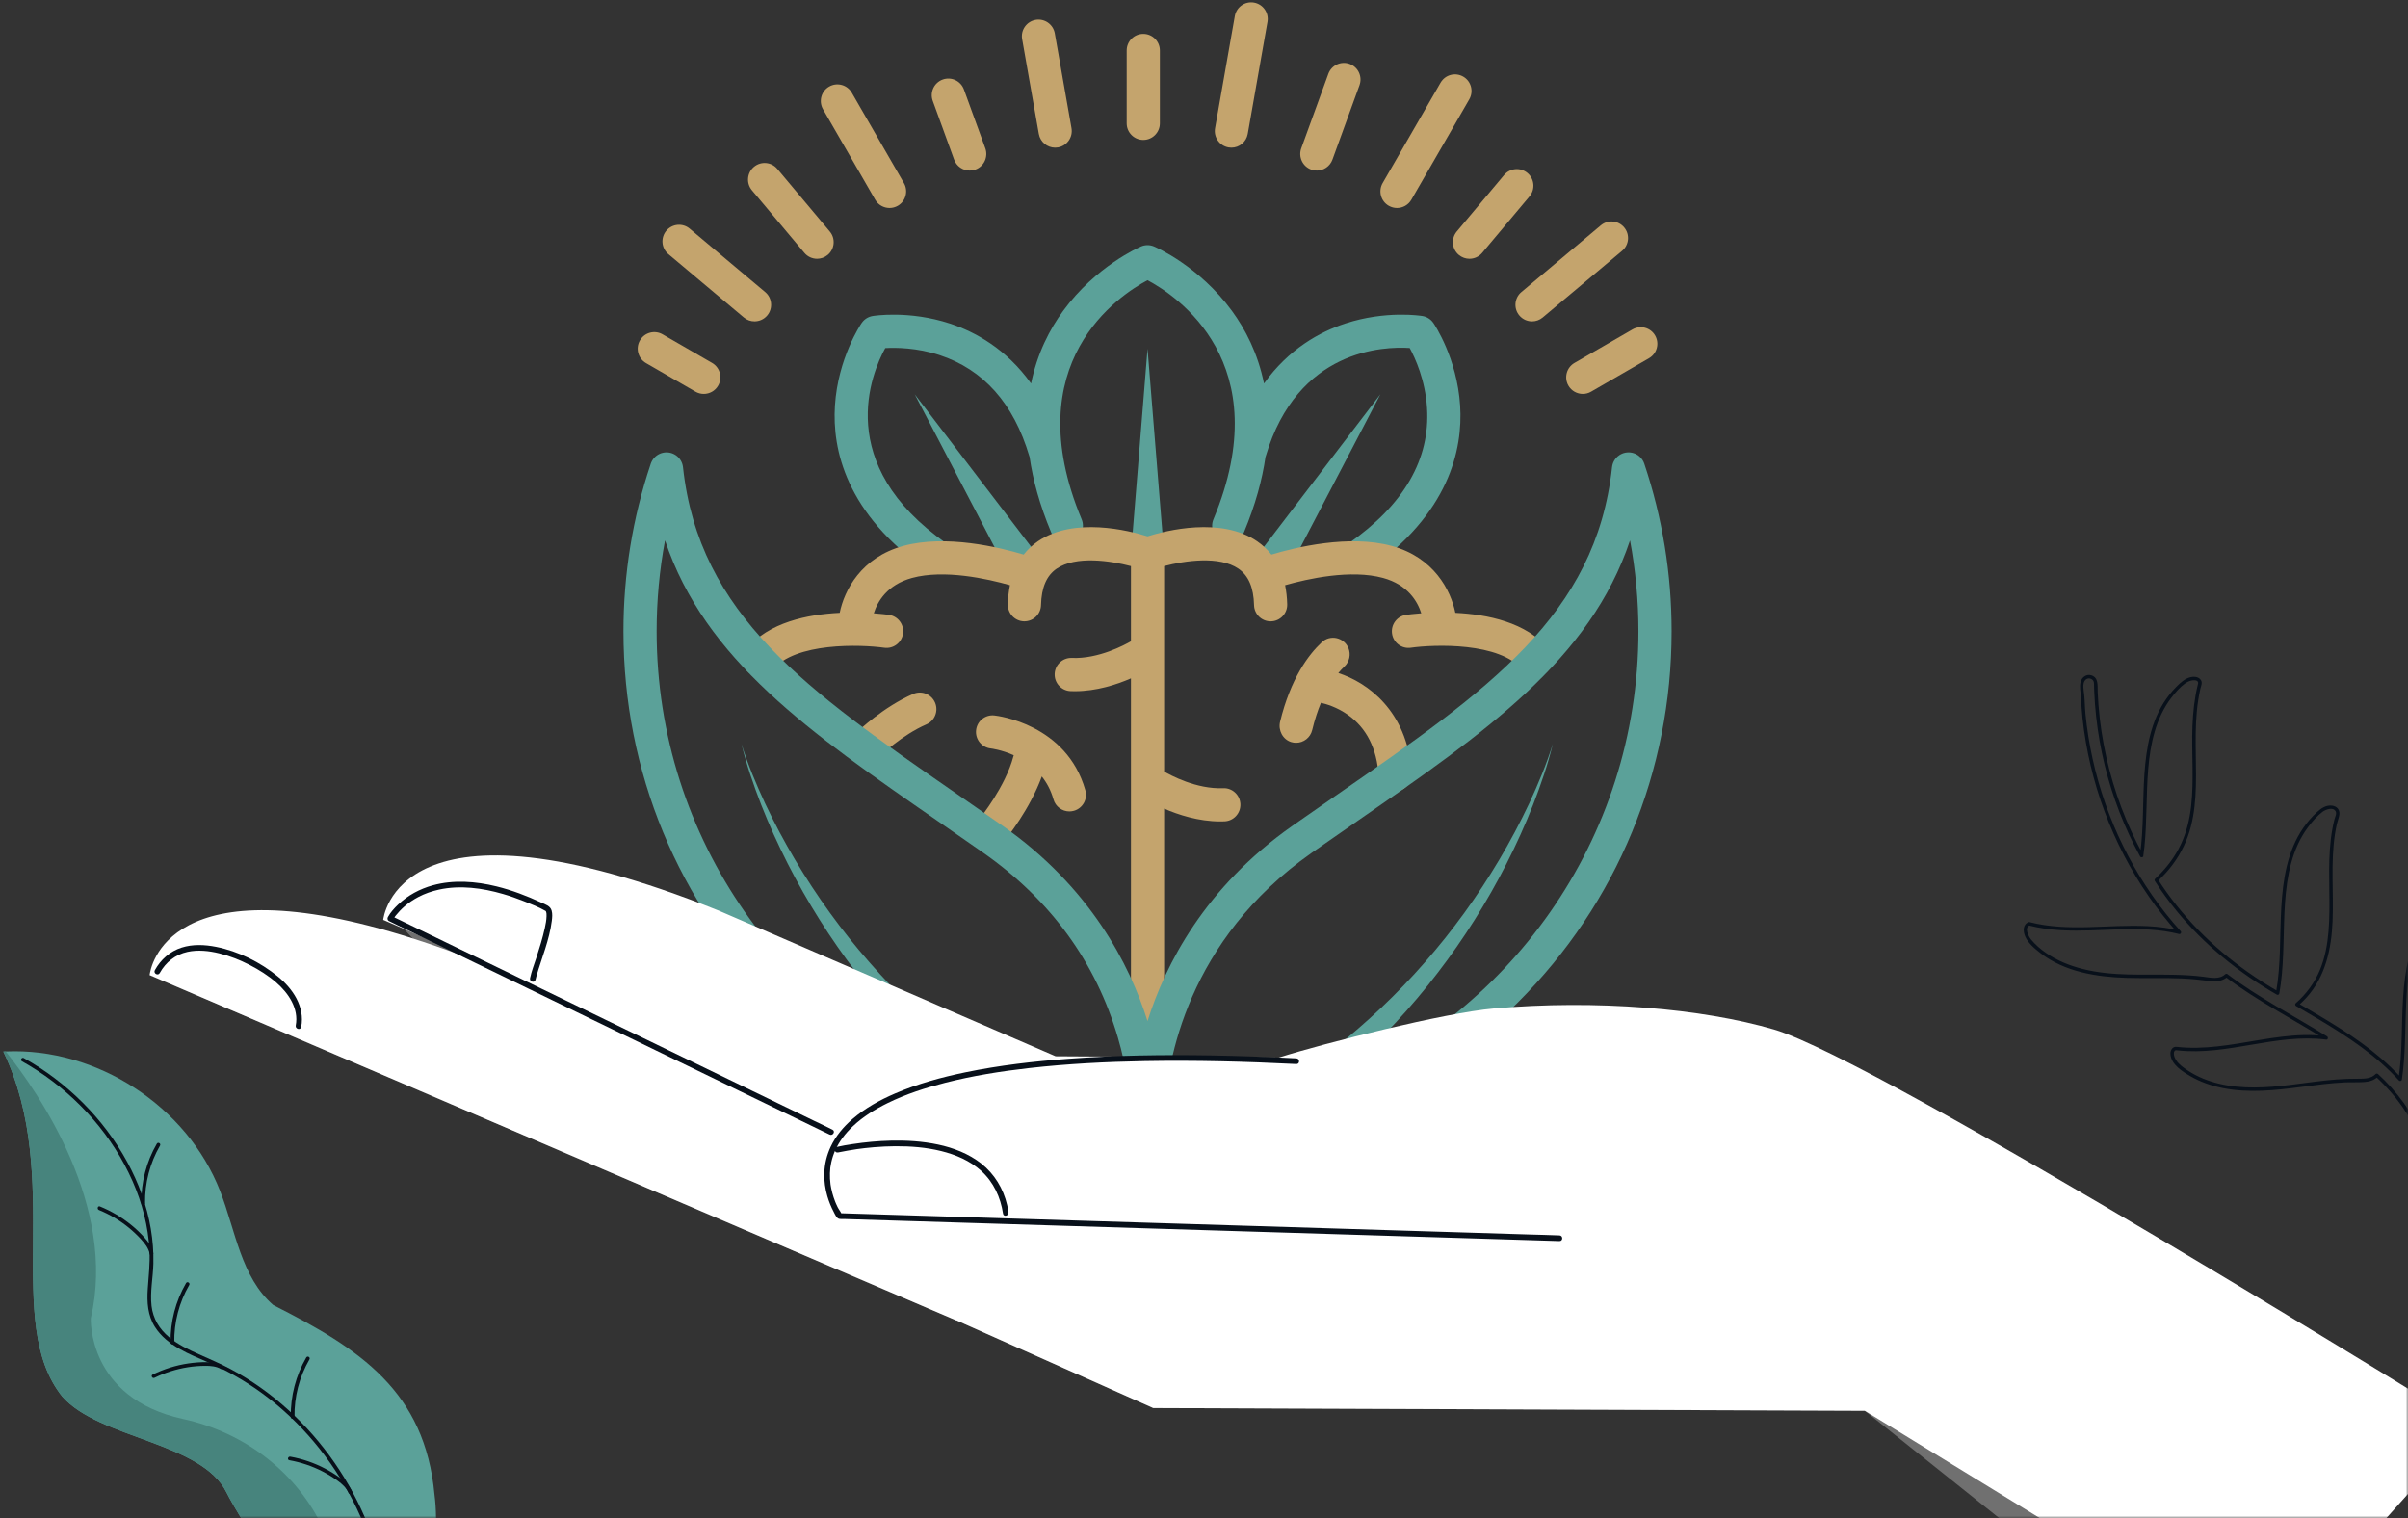 <svg width="533" height="336" viewBox="0 0 533 336" fill="none" xmlns="http://www.w3.org/2000/svg">
<rect x="0" y="0" width="533" height="336" fill="#333333" stroke="none"/>
<mask id="mask0_6_79" style="mask-type:luminance" maskUnits="userSpaceOnUse" x="439" y="143" width="94" height="116">
<path d="M439.797 143.492H533V258.531H439.797V143.492Z" fill="white"/>
</mask>
<g mask="url(#mask0_6_79)">
<path d="M449.246 204.109C457.812 206.317 466.703 204.558 475.407 205.002C477.799 205.123 480.184 205.42 482.509 206.006C482.386 206.218 482.263 206.43 482.14 206.641C477.421 201.413 473.388 195.578 470.139 189.327C466.874 183.047 464.389 176.356 462.757 169.467C461.948 166.055 461.35 162.593 460.965 159.106C460.788 157.514 460.703 155.927 460.617 154.332C460.556 153.217 460.25 152.053 460.531 150.946C460.792 149.914 461.805 149.145 462.883 149.468C464.568 149.972 464.254 151.804 464.314 153.189C464.483 157.063 464.926 160.924 465.641 164.736C467.068 172.355 469.558 179.776 473.05 186.696C473.475 187.537 473.915 188.37 474.367 189.196C474.136 189.226 473.905 189.257 473.674 189.287C474.525 183.316 474.238 177.251 474.663 171.247C475.072 165.467 476.114 159.475 479.526 154.646C480.386 153.427 481.374 152.3 482.476 151.295C483.404 150.447 484.6 149.67 485.922 149.823C486.411 149.88 486.874 150.096 487.153 150.516C487.565 151.133 487.173 151.864 487.026 152.525C486.662 154.169 486.414 155.835 486.256 157.511C485.664 163.767 486.345 170.05 485.943 176.312C485.752 179.281 485.294 182.253 484.293 185.063C483.235 188.037 481.593 190.752 479.493 193.104C478.88 193.791 478.231 194.442 477.556 195.068C477.576 194.915 477.596 194.762 477.615 194.608C482.799 202.686 489.665 209.596 497.487 215.126C499.701 216.691 501.991 218.146 504.34 219.499C504.154 219.574 503.968 219.65 503.782 219.726C504.907 213.483 504.588 207.086 504.959 200.779C505.317 194.705 506.273 188.37 509.817 183.26C510.699 181.987 511.718 180.811 512.857 179.761C513.784 178.906 514.854 178.17 516.181 178.323C517.23 178.444 517.956 179.23 517.809 180.31C517.712 181.012 517.411 181.707 517.253 182.404C517.082 183.162 516.941 183.927 516.824 184.695C515.86 191.057 516.569 197.52 516.304 203.92C516.049 210.051 514.732 216.191 510.488 220.852C509.921 221.475 509.314 222.059 508.679 222.613C508.654 222.414 508.628 222.215 508.603 222.016C514.963 225.735 521.413 229.422 527.024 234.244C528.616 235.613 530.127 237.072 531.536 238.629C531.325 238.685 531.113 238.741 530.902 238.797C531.807 232.829 531.524 226.755 531.921 220.747C532.304 214.961 533.282 208.953 536.616 204.068C537.454 202.84 538.421 201.7 539.502 200.679C540.453 199.781 541.567 198.935 542.945 198.952C543.446 198.958 543.958 199.111 544.302 199.491C544.816 200.058 544.551 200.609 544.393 201.274C544.012 202.882 543.752 204.515 543.583 206.158C542.936 212.461 543.604 218.796 543.237 225.109C543.063 228.105 542.64 231.113 541.672 233.963C540.673 236.902 539.104 239.602 537.039 241.919C536.447 242.584 535.818 243.212 535.162 243.813C535.182 243.66 535.201 243.506 535.221 243.353C538.675 247.942 540.715 253.457 541.183 259.178C541.499 263.038 541.252 267.348 539.597 270.915C539.227 271.715 538.649 272.83 537.718 273.08C536.805 273.325 536.246 272.445 535.977 271.711C535.868 271.414 535.787 271.106 535.725 270.796C535.597 270.148 536.132 269.423 536.353 268.819C536.875 267.4 537.241 265.919 537.432 264.418C537.812 261.426 537.52 258.381 536.744 255.475C534.971 248.833 530.858 242.881 525.828 238.277C526.007 238.277 526.186 238.277 526.364 238.277C525.543 239.126 524.451 239.426 523.302 239.507C521.868 239.609 520.419 239.519 518.981 239.586C515.737 239.738 512.516 240.181 509.298 240.599C503.561 241.346 497.742 241.983 492.011 240.839C489.501 240.338 487.038 239.497 484.822 238.201C483.072 237.178 480.632 235.665 480.424 233.419C480.387 233.024 480.448 232.61 480.664 232.27C480.975 231.781 481.347 231.66 481.892 231.722C483.365 231.89 484.849 231.945 486.331 231.916C489.304 231.86 492.259 231.475 495.192 231.013C501.689 229.99 508.296 228.497 514.9 229.351C514.836 229.586 514.772 229.823 514.708 230.059C507.338 225.463 499.556 221.502 492.611 216.249C492.764 216.229 492.917 216.209 493.071 216.189C491.931 217.253 490.426 217.297 488.955 217.124C487.005 216.894 485.069 216.667 483.104 216.582C478.958 216.403 474.806 216.575 470.658 216.446C464.061 216.241 457.036 215.134 451.671 210.985C450.394 209.996 448.915 208.786 448.265 207.264C447.78 206.13 447.708 204.632 449.045 204.108C449.5 203.93 449.697 204.664 449.247 204.841C448.017 205.323 449.003 207.266 449.542 207.929C450.476 209.08 451.655 210.083 452.868 210.927C455.279 212.605 458.032 213.717 460.866 214.447C467.597 216.18 474.589 215.606 481.464 215.768C483.573 215.818 485.681 215.937 487.774 216.208C489.344 216.411 491.249 216.852 492.534 215.652C492.646 215.548 492.859 215.49 492.994 215.592C499.94 220.846 507.721 224.806 515.091 229.402C515.381 229.583 515.297 230.162 514.9 230.11C503.834 228.681 493.07 233.721 481.997 232.493C481.7 232.46 481.507 232.385 481.319 232.653C481.19 232.837 481.163 233.068 481.173 233.286C481.197 233.802 481.44 234.309 481.721 234.733C482.347 235.68 483.404 236.388 484.336 237.004C486.395 238.366 488.71 239.282 491.102 239.862C496.312 241.124 501.697 240.773 506.967 240.135C510.347 239.725 513.716 239.209 517.112 238.944C518.765 238.815 520.417 238.769 522.075 238.775C523.405 238.779 524.841 238.761 525.829 237.74C525.976 237.587 526.216 237.603 526.365 237.74C534.53 245.212 541.048 257.255 537.274 268.486C537.06 269.122 536.787 269.729 536.544 270.353C536.455 270.583 536.447 270.567 536.514 270.849C536.551 271.003 536.592 271.156 536.64 271.306C536.755 271.666 536.947 272.097 537.205 272.291C537.366 272.412 537.521 272.386 537.747 272.237C538.081 272.016 538.346 271.625 538.555 271.272C539.306 270.012 539.707 268.538 540.002 267.113C540.422 265.079 540.569 262.991 540.517 260.917C540.361 254.722 538.293 248.688 534.565 243.736C534.469 243.608 534.511 243.38 534.625 243.276C536.958 241.136 538.878 238.61 540.177 235.713C541.364 233.063 541.995 230.189 542.299 227.311C542.93 221.352 542.333 215.347 542.594 209.374C542.66 207.851 542.781 206.331 542.981 204.819C543.08 204.07 543.197 203.323 543.339 202.581C543.406 202.225 543.48 201.869 543.558 201.515C543.641 201.146 543.807 200.739 543.836 200.363C543.891 199.662 542.911 199.665 542.426 199.764C541.781 199.896 541.185 200.203 540.686 200.628C539.573 201.575 538.564 202.672 537.697 203.848C534.299 208.46 533.182 214.215 532.746 219.814C532.301 225.532 532.53 231.29 531.896 236.994C531.822 237.664 531.733 238.332 531.633 238.998C531.59 239.28 531.176 239.362 530.998 239.165C526.043 233.69 519.856 229.581 513.562 225.813C511.789 224.752 510.002 223.714 508.219 222.671C508.019 222.555 507.955 222.237 508.142 222.075C510.488 220.029 512.352 217.514 513.535 214.627C514.638 211.936 515.166 209.046 515.407 206.158C515.913 200.093 515.281 193.999 515.715 187.931C515.821 186.448 515.991 184.968 516.256 183.505C516.389 182.77 516.548 182.039 516.736 181.315C516.876 180.774 517.277 180.101 516.965 179.55C516.411 178.573 514.752 179.195 514.098 179.683C512.882 180.592 511.809 181.833 510.903 183.043C507.305 187.851 506.198 193.9 505.783 199.762C505.358 205.784 505.63 211.857 504.836 217.851C504.744 218.546 504.638 219.238 504.514 219.927C504.469 220.174 504.153 220.267 503.956 220.154C495.578 215.33 487.942 209.141 481.8 201.648C480.059 199.525 478.442 197.302 476.959 194.991C476.872 194.854 476.9 194.641 477.019 194.531C479.394 192.326 481.393 189.759 482.765 186.811C483.983 184.19 484.664 181.343 484.992 178.479C485.666 172.593 485.062 166.652 485.287 160.747C485.404 157.669 485.734 154.588 486.464 151.592C486.552 151.229 486.665 150.95 486.295 150.718C486.052 150.565 485.739 150.551 485.461 150.572C484.833 150.618 484.196 150.891 483.687 151.255C482.525 152.086 481.505 153.279 480.639 154.405C477.144 158.952 475.958 164.717 475.493 170.316C475.018 176.028 475.246 181.78 474.653 187.483C474.583 188.153 474.5 188.821 474.405 189.487C474.358 189.819 473.857 189.844 473.712 189.578C470.218 183.196 467.566 176.36 465.845 169.289C464.99 165.773 464.366 162.202 463.97 158.604C463.768 156.768 463.628 154.925 463.55 153.079C463.532 152.645 463.517 152.21 463.505 151.775C463.494 151.329 463.55 150.874 463.215 150.527C462.741 150.036 461.963 150.038 461.525 150.573C460.868 151.376 461.233 152.828 461.327 153.76C461.466 155.137 461.467 156.528 461.599 157.91C461.926 161.3 462.462 164.669 463.197 167.994C464.668 174.649 466.93 181.129 469.936 187.244C472.924 193.325 476.64 199.054 481.026 204.22C481.566 204.856 482.117 205.483 482.677 206.103C482.928 206.382 482.685 206.833 482.308 206.738C473.791 204.587 464.921 206.392 456.271 205.905C453.835 205.767 451.409 205.449 449.044 204.84C448.572 204.72 448.772 203.987 449.246 204.109Z" fill="#08101A"/>
</g>
<mask id="mask1_6_79" style="mask-type:luminance" maskUnits="userSpaceOnUse" x="-16" y="216" width="119" height="120">
<path d="M-15.738 216.163H103V336H-15.738V216.163Z" fill="white"/>
</mask>
<g mask="url(#mask1_6_79)">
<path d="M13.797 309.143C22.068 318.518 44.65 319.152 50.156 330.379C52.773 335.714 68.652 361.171 78.515 365.652C79.177 365.99 79.816 366.259 80.438 366.458C94.14 370.892 97.756 342.733 96.177 330.876C94.069 307.926 79.616 298.537 60.488 288.867C53.371 282.728 52.13 272.396 48.724 263.634C41.412 244.84 21.389 231.837 1.28 232.738C1.098 232.742 0.918 232.753 0.739 232.763C14.225 260.878 0.478 292.602 13.797 309.143Z" fill="#5BA199"/>
<path d="M5.274 234.202C14.796 239.529 22.916 247.561 28.145 257.164C30.659 261.782 32.508 266.792 33.382 271.986C33.809 274.528 34.012 277.108 33.95 279.686C33.875 282.805 33.188 285.937 33.545 289.058C33.867 291.865 35.291 294.207 37.443 295.99C39.4 297.613 41.739 298.732 44.044 299.766C46.425 300.834 48.823 301.846 51.126 303.082C53.423 304.314 55.64 305.694 57.764 307.205C66.228 313.231 73.207 321.282 78.129 330.429C83.077 339.625 85.969 349.965 86.164 360.427C86.188 361.702 86.169 362.978 86.114 364.253C86.091 364.778 85.272 364.781 85.295 364.253C85.75 353.807 83.459 343.341 78.977 333.914C74.505 324.508 67.899 316.116 59.71 309.677C55.587 306.436 51.062 303.746 46.267 301.634C41.954 299.734 36.944 297.875 34.296 293.704C32.7 291.188 32.504 288.22 32.706 285.32C32.905 282.444 33.239 279.622 33.089 276.734C32.816 271.462 31.465 266.265 29.34 261.443C24.946 251.472 17.383 242.919 8.289 236.981C7.17 236.251 6.026 235.562 4.861 234.909C4.4 234.652 4.813 233.944 5.274 234.202Z" fill="#08101A"/>
<path d="M13.797 309.143C22.068 318.518 44.65 319.152 50.156 330.379C52.773 335.715 68.652 361.171 78.514 365.653C79.177 365.99 79.816 366.259 80.438 366.458C77.975 354.71 74.896 345.632 71.667 338.622C65.834 325.942 54.163 317.061 40.535 314.095C19.241 309.452 20.102 291.785 20.102 291.785C25.856 267.054 8.754 242.14 1.279 232.738C1.098 232.742 0.918 232.752 0.739 232.763C14.225 260.878 0.478 292.602 13.797 309.143Z" fill="#47847D"/>
<path d="M35.42 253.574C33.179 257.443 32.032 261.864 32.107 266.335C32.116 266.863 31.297 266.863 31.288 266.335C31.211 261.725 32.402 257.149 34.713 253.16C34.977 252.704 35.685 253.116 35.42 253.574Z" fill="#08101A"/>
<path d="M33.145 277.571C32.892 276.292 32.093 275.269 31.233 274.328C30.375 273.392 29.449 272.518 28.465 271.716C26.488 270.104 24.259 268.79 21.898 267.828C21.416 267.632 21.627 266.838 22.116 267.038C24.618 268.057 26.948 269.428 29.044 271.137C30.094 271.992 31.079 272.927 31.982 273.937C32.867 274.926 33.673 276.025 33.935 277.353C34.036 277.868 33.247 278.089 33.145 277.571Z" fill="#08101A"/>
<path d="M48.947 303.047C47.879 302.414 46.644 302.319 45.429 302.324C44.13 302.329 42.829 302.433 41.546 302.639C38.999 303.046 36.522 303.831 34.204 304.963C33.732 305.194 33.317 304.487 33.791 304.255C36.282 303.038 38.943 302.195 41.689 301.793C43.036 301.596 44.402 301.487 45.765 301.506C47.014 301.523 48.269 301.693 49.36 302.34C49.813 302.608 49.402 303.317 48.947 303.047Z" fill="#08101A"/>
<path d="M41.889 284.424C39.648 288.292 38.502 292.714 38.576 297.185C38.585 297.713 37.766 297.713 37.757 297.185C37.68 292.574 38.872 287.998 41.182 284.01C41.446 283.554 42.155 283.966 41.889 284.424Z" fill="#08101A"/>
<path d="M68.5 300.888C66.259 304.756 65.112 309.178 65.187 313.649C65.196 314.177 64.377 314.177 64.368 313.649C64.291 309.038 65.482 304.463 67.793 300.474C68.057 300.018 68.765 300.43 68.5 300.888Z" fill="#08101A"/>
<path d="M77.15 330.45C76.663 329.305 75.74 328.482 74.753 327.764C73.696 326.996 72.579 326.31 71.419 325.709C69.1 324.509 66.607 323.678 64.039 323.214C63.521 323.121 63.741 322.331 64.257 322.424C66.951 322.91 69.563 323.806 71.987 325.082C73.186 325.712 74.343 326.433 75.426 327.248C76.424 327.999 77.359 328.865 77.858 330.036C78.061 330.516 77.356 330.934 77.15 330.45Z" fill="#08101A"/>
</g>
<path d="M254.003 77.186L250.332 122.588C250.318 122.776 250.317 122.989 250.332 123.182C250.496 125.212 252.273 126.724 254.3 126.56C256.327 126.395 257.838 124.617 257.674 122.588L254.003 77.186Z" fill="#5BA199"/>
<path d="M202.467 87.272L222.404 125.451C222.498 125.628 222.616 125.817 222.741 125.982C223.977 127.6 226.289 127.91 227.906 126.673C229.523 125.437 229.832 123.122 228.597 121.504L202.467 87.272Z" fill="#5BA199"/>
<path d="M323.193 89.761C322.515 79.258 317.493 71.811 317.28 71.499C316.715 70.673 315.838 70.113 314.85 69.95C314.524 69.896 306.762 68.662 297.763 71.612C292.121 73.462 285.253 77.235 279.782 84.884C278.416 78.168 275.631 72.846 272.691 68.825C265.44 58.903 255.847 54.729 255.443 54.557C254.523 54.164 253.482 54.164 252.562 54.557C252.158 54.729 242.565 58.903 235.313 68.825C232.374 72.847 229.588 78.169 228.223 84.884C222.752 77.235 215.884 73.461 210.242 71.612C201.243 68.662 193.481 69.896 193.155 69.95C192.168 70.113 191.291 70.673 190.725 71.499C190.512 71.811 185.49 79.258 184.811 89.761C184.183 99.48 187.231 113.71 205.314 126.311C205.953 126.756 206.684 126.97 207.408 126.97C208.568 126.97 209.711 126.421 210.424 125.395C211.582 123.729 211.172 121.439 209.508 120.28C184.346 102.746 192.932 82.534 195.944 77.053C198.28 76.919 202.911 76.943 207.957 78.597C217.689 81.788 224.375 89.309 227.828 100.952C227.846 101.012 227.87 101.07 227.89 101.128C228.617 106.182 230.116 111.723 232.642 117.777C233.423 119.65 235.573 120.533 237.444 119.752C239.315 118.97 240.198 116.817 239.417 114.945C224.931 80.227 247.799 65.318 254.001 62.024C260.218 65.325 283.069 80.236 268.587 114.945C267.806 116.817 268.689 118.97 270.56 119.752C271.023 119.945 271.502 120.036 271.973 120.036C273.409 120.036 274.773 119.186 275.362 117.777C277.887 111.724 279.386 106.182 280.114 101.129C280.134 101.07 280.157 101.012 280.176 100.952C287.205 77.252 306.313 76.654 312.039 77.035C313.263 79.287 315.47 84.115 315.866 90.236C316.602 101.626 310.758 111.735 298.496 120.28C296.832 121.439 296.422 123.729 297.58 125.395C298.294 126.421 299.435 126.97 300.597 126.97C301.321 126.97 302.052 126.756 302.691 126.311C320.774 113.71 323.821 99.48 323.193 89.761Z" fill="#5BA199"/>
<path d="M279.407 121.503C279.286 121.663 279.165 121.851 279.069 122.034C278.127 123.839 278.824 126.067 280.628 127.011C282.431 127.955 284.657 127.256 285.6 125.451L305.537 87.272L279.407 121.503Z" fill="#5BA199"/>
<path d="M202.137 153.594C195.566 156.437 189.963 161.793 189.728 162.019C188.266 163.426 188.221 165.752 189.627 167.214C190.348 167.965 191.309 168.341 192.273 168.341C193.188 168.341 194.105 168.001 194.818 167.315C194.866 167.269 199.686 162.661 205.051 160.339C206.912 159.533 207.769 157.37 206.964 155.507C206.159 153.646 204 152.788 202.137 153.594Z" fill="#C4A46D"/>
<path d="M220.091 158.36C218.071 158.143 216.265 159.606 216.05 161.623C215.835 163.642 217.295 165.452 219.31 165.668C219.36 165.673 221.647 165.944 224.39 167.17C224.362 167.252 224.333 167.334 224.311 167.419C222.548 174.121 216.998 181.007 216.861 181.175C215.576 182.744 215.805 185.06 217.372 186.347C218.056 186.907 218.879 187.179 219.698 187.179C220.76 187.179 221.813 186.721 222.539 185.835C222.783 185.538 227.952 179.171 230.6 171.864C231.688 173.237 232.602 174.901 233.176 176.931C233.634 178.549 235.106 179.605 236.706 179.605C237.038 179.605 237.374 179.56 237.709 179.465C239.66 178.912 240.793 176.88 240.24 174.928C236.08 160.234 220.741 158.43 220.091 158.36Z" fill="#C4A46D"/>
<path d="M342.75 143.718C337.937 137.745 329.216 135.989 322.134 135.648C321.114 130.64 317.391 123.389 308.074 120.84C298.644 118.257 286.789 121.14 281.419 122.755C280.533 121.633 279.487 120.647 278.269 119.811C270.279 114.328 258.089 117.435 254 118.715C249.912 117.435 237.721 114.328 229.731 119.811C228.513 120.647 227.467 121.633 226.581 122.755C221.211 121.141 209.356 118.258 199.926 120.84C190.609 123.389 186.887 130.641 185.866 135.648C178.784 135.989 170.063 137.745 165.251 143.718C163.978 145.298 164.226 147.612 165.804 148.885C166.483 149.433 167.297 149.699 168.106 149.699C169.178 149.699 170.241 149.232 170.966 148.331C175.969 142.121 190.54 142.647 195.732 143.373C197.733 143.654 199.594 142.259 199.878 140.25C200.162 138.241 198.765 136.382 196.758 136.097C196.294 136.031 195.091 135.875 193.41 135.752C194.23 133.157 196.356 129.434 201.862 127.928C209.002 125.976 218.553 128.109 223.548 129.53C223.277 130.85 223.12 132.262 223.084 133.769C223.037 135.798 224.642 137.482 226.669 137.529C228.697 137.558 230.377 135.97 230.425 133.942C230.516 130.051 231.644 127.413 233.876 125.878C238.121 122.957 245.795 124.11 250.33 125.306V141.947C249.005 142.716 243.165 145.886 237.264 145.633C237.213 145.631 237.162 145.63 237.112 145.63C235.153 145.63 233.527 147.178 233.446 149.155C233.364 151.182 234.939 152.893 236.965 152.976C237.279 152.989 237.59 152.995 237.902 152.995C242.722 152.995 247.223 151.511 250.33 150.156V228.413C250.33 230.443 251.973 232.088 254.001 232.088C256.029 232.088 257.672 230.443 257.672 228.413V178.985C260.779 180.34 265.28 181.824 270.101 181.824C270.411 181.824 270.723 181.818 271.036 181.805C273.062 181.723 274.637 180.012 274.555 177.985C274.472 175.957 272.764 174.376 270.738 174.462C264.811 174.719 259.008 171.557 257.672 170.776V125.306C262.21 124.108 269.881 122.956 274.126 125.877C276.357 127.413 277.486 130.05 277.577 133.941C277.624 135.941 279.257 137.53 281.245 137.53C281.274 137.53 281.303 137.529 281.332 137.529C283.359 137.481 284.964 135.798 284.917 133.769C284.881 132.262 284.724 130.85 284.453 129.53C289.448 128.108 299 125.974 306.139 127.927C311.651 129.435 313.775 133.164 314.593 135.751C312.911 135.874 311.707 136.03 311.242 136.096C309.235 136.38 307.838 138.24 308.123 140.249C308.407 142.259 310.269 143.657 312.272 143.372C317.457 142.638 332.012 142.095 337.035 148.331C337.76 149.231 338.822 149.699 339.895 149.699C340.703 149.699 341.518 149.432 342.197 148.885C343.775 147.612 344.022 145.299 342.75 143.718Z" fill="#C4A46D"/>
<path d="M296.23 148.97C296.7 148.407 297.151 147.94 297.56 147.556C298.688 146.497 299.057 144.859 298.459 143.431C297.475 141.081 294.448 140.407 292.586 142.145C289.576 144.956 285.666 150.232 283.345 159.731C282.878 161.643 283.926 163.681 285.808 164.253C286.167 164.362 286.528 164.413 286.881 164.413C288.538 164.413 290.04 163.284 290.447 161.602C291.01 159.271 291.672 157.274 292.379 155.564C293.415 155.792 295.869 156.473 298.326 158.205C302.471 161.126 304.77 165.674 305.16 171.723C305.285 173.668 306.899 175.161 308.82 175.161C309.283 175.161 309.762 175.079 310.27 174.829C311.774 174.088 312.583 172.426 312.45 170.752C311.383 157.298 302.707 151.091 296.23 148.97Z" fill="#C4A46D"/>
<path d="M253.059 7.496C251.032 7.496 249.388 9.141 249.388 11.171V27.298C249.388 29.328 251.032 30.973 253.059 30.973C255.087 30.973 256.73 29.328 256.73 27.298V11.171C256.73 9.141 255.087 7.496 253.059 7.496Z" fill="#C4A46D"/>
<path d="M233.474 7.382C233.122 5.383 231.219 4.048 229.221 4.402C227.225 4.754 225.892 6.659 226.244 8.659L229.941 29.645C230.255 31.428 231.804 32.682 233.551 32.682C233.763 32.682 233.978 32.664 234.193 32.626C236.19 32.273 237.523 30.368 237.171 28.369L233.474 7.382Z" fill="#C4A46D"/>
<path d="M213.36 19.807C212.667 17.901 210.561 16.917 208.655 17.611C206.75 18.305 205.767 20.414 206.461 22.321L211.192 35.336C211.735 36.828 213.143 37.755 214.643 37.755C215.059 37.755 215.484 37.683 215.898 37.532C217.803 36.838 218.786 34.729 218.092 32.822L213.36 19.807Z" fill="#C4A46D"/>
<path d="M188.536 20.517C187.522 18.76 185.277 18.159 183.522 19.172C181.766 20.187 181.164 22.435 182.178 24.192L193.719 44.2C194.399 45.379 195.633 46.038 196.901 46.038C197.524 46.038 198.156 45.879 198.734 45.545C200.489 44.53 201.091 42.282 200.077 40.525L188.536 20.517Z" fill="#C4A46D"/>
<path d="M172.057 37.389C170.754 35.835 168.439 35.632 166.885 36.936C165.333 38.24 165.129 40.558 166.433 42.113L178.046 55.966C178.772 56.831 179.812 57.278 180.86 57.278C181.692 57.278 182.53 56.995 183.218 56.418C184.771 55.114 184.974 52.796 183.67 51.242L172.057 37.389Z" fill="#C4A46D"/>
<path d="M169.371 64.647L152.664 50.614C151.11 49.309 148.795 49.513 147.492 51.067C146.189 52.622 146.391 54.94 147.944 56.244L164.652 70.277C165.34 70.855 166.177 71.136 167.01 71.136C168.058 71.136 169.098 70.69 169.824 69.824C171.127 68.269 170.924 65.951 169.371 64.647Z" fill="#C4A46D"/>
<path d="M157.617 80.335L146.663 74.004C144.906 72.989 142.661 73.591 141.648 75.349C140.634 77.106 141.236 79.353 142.992 80.368L153.946 86.699C154.524 87.033 155.155 87.192 155.778 87.192C157.047 87.192 158.281 86.533 158.961 85.354C159.974 83.597 159.372 81.35 157.617 80.335Z" fill="#C4A46D"/>
<path d="M366.355 74.261C365.342 72.504 363.096 71.902 361.341 72.916L348.505 80.334C346.749 81.349 346.147 83.597 347.161 85.354C347.841 86.533 349.075 87.192 350.344 87.192C350.966 87.192 351.598 87.033 352.176 86.699L365.012 79.281C366.767 78.266 367.369 76.018 366.355 74.261Z" fill="#C4A46D"/>
<path d="M359.502 50.334C358.2 48.779 355.884 48.576 354.33 49.881L336.749 64.648C335.196 65.952 334.993 68.269 336.296 69.824C337.022 70.69 338.063 71.136 339.11 71.136C339.943 71.136 340.78 70.855 341.468 70.277L359.05 55.51C360.603 54.206 360.806 51.888 359.502 50.334Z" fill="#C4A46D"/>
<path d="M338.101 38.289C336.548 36.984 334.232 37.188 332.929 38.742L322.451 51.242C321.147 52.796 321.35 55.114 322.903 56.418C323.591 56.996 324.429 57.278 325.261 57.278C326.309 57.278 327.349 56.831 328.075 55.966L338.554 43.466C339.857 41.911 339.654 39.594 338.101 38.289Z" fill="#C4A46D"/>
<path d="M323.878 16.956C322.122 15.941 319.877 16.543 318.864 18.301L306.045 40.525C305.031 42.282 305.633 44.53 307.388 45.544C307.967 45.879 308.598 46.038 309.221 46.038C310.49 46.038 311.724 45.379 312.403 44.2L325.222 21.975C326.236 20.218 325.634 17.971 323.878 16.956Z" fill="#C4A46D"/>
<path d="M298.725 14.148C296.819 13.456 294.713 14.438 294.02 16.344L288.028 32.822C287.335 34.729 288.318 36.837 290.222 37.532C290.637 37.683 291.061 37.755 291.478 37.755C292.977 37.755 294.385 36.828 294.928 35.336L300.919 18.858C301.613 16.951 300.63 14.843 298.725 14.148Z" fill="#C4A46D"/>
<path d="M277.575 0.575C275.577 0.221 273.674 1.557 273.322 3.555L268.951 28.369C268.598 30.367 269.931 32.273 271.928 32.626C272.144 32.664 272.359 32.682 272.57 32.682C274.318 32.682 275.867 31.428 276.181 29.645L280.552 4.832C280.905 2.834 279.571 0.927 277.575 0.575Z" fill="#C4A46D"/>
<path d="M274.25 254.092C297.53 250.013 318.966 238.913 336.025 221.838C357.934 199.908 370 170.75 370 139.735C370 127.036 367.964 114.55 363.949 102.627C363.939 102.596 363.925 102.567 363.914 102.537C363.889 102.472 363.865 102.407 363.838 102.344C363.813 102.287 363.786 102.231 363.759 102.175C363.735 102.128 363.712 102.082 363.687 102.036C363.65 101.969 363.611 101.904 363.571 101.84C363.551 101.809 363.531 101.777 363.51 101.746C363.462 101.675 363.411 101.605 363.359 101.538C363.341 101.515 363.322 101.493 363.304 101.47C363.247 101.4 363.187 101.333 363.125 101.268C363.106 101.248 363.087 101.229 363.068 101.209C363.004 101.146 362.939 101.084 362.871 101.026C362.849 101.006 362.826 100.987 362.803 100.968C362.736 100.913 362.668 100.861 362.598 100.81C362.57 100.791 362.543 100.772 362.515 100.753C362.445 100.706 362.374 100.662 362.301 100.62C362.271 100.603 362.241 100.586 362.21 100.569C362.134 100.528 362.057 100.49 361.978 100.455C361.951 100.442 361.922 100.43 361.894 100.418C361.806 100.381 361.718 100.348 361.628 100.318C361.608 100.311 361.588 100.304 361.568 100.298C361.463 100.265 361.357 100.237 361.249 100.213C361.243 100.212 361.237 100.21 361.231 100.209C360.991 100.158 360.745 100.131 360.496 100.129C360.494 100.129 360.493 100.129 360.492 100.129C360.381 100.128 360.268 100.133 360.157 100.143C360.142 100.144 360.127 100.145 360.112 100.146C360.017 100.155 359.921 100.169 359.826 100.187C359.798 100.192 359.769 100.196 359.741 100.202C359.658 100.219 359.575 100.24 359.492 100.263C359.456 100.273 359.419 100.283 359.384 100.294C359.355 100.302 359.326 100.308 359.298 100.318C359.244 100.336 359.194 100.359 359.141 100.379C359.112 100.391 359.081 100.402 359.052 100.415C358.962 100.452 358.875 100.494 358.79 100.538C358.775 100.545 358.76 100.553 358.745 100.56C358.648 100.612 358.554 100.668 358.462 100.728C358.46 100.729 358.457 100.731 358.455 100.732C358.159 100.927 357.897 101.161 357.674 101.424C357.67 101.429 357.666 101.433 357.662 101.438C357.594 101.52 357.529 101.605 357.467 101.693C357.457 101.707 357.448 101.721 357.438 101.735C357.383 101.815 357.332 101.897 357.284 101.981C357.271 102.005 357.258 102.028 357.245 102.052C357.203 102.13 357.163 102.211 357.126 102.292C357.113 102.322 357.1 102.351 357.087 102.381C357.053 102.462 357.023 102.544 356.994 102.627C356.984 102.658 356.974 102.688 356.964 102.718C356.937 102.807 356.914 102.897 356.893 102.987C356.887 103.014 356.88 103.04 356.875 103.066C356.855 103.165 356.839 103.264 356.827 103.365C356.825 103.379 356.822 103.393 356.82 103.407C353.26 136.22 329.336 152.789 296.223 175.723C292.931 178.003 289.527 180.36 286.076 182.782C266.711 196.376 257.956 213.453 253.999 226.011C250.042 213.452 241.288 196.376 221.922 182.782C218.472 180.36 215.068 178.002 211.775 175.722C178.663 152.789 154.739 136.22 151.178 103.407C151.175 103.377 151.168 103.349 151.164 103.32C151.155 103.245 151.143 103.171 151.129 103.097C151.118 103.044 151.106 102.991 151.093 102.939C151.078 102.878 151.063 102.818 151.045 102.758C151.027 102.697 151.007 102.637 150.986 102.577C150.968 102.527 150.95 102.478 150.93 102.429C150.904 102.365 150.876 102.303 150.848 102.241C150.826 102.196 150.805 102.152 150.782 102.109C150.751 102.048 150.718 101.988 150.683 101.93C150.656 101.885 150.628 101.841 150.6 101.797C150.566 101.744 150.53 101.693 150.494 101.642C150.458 101.594 150.422 101.547 150.385 101.5C150.35 101.458 150.315 101.416 150.28 101.375C150.235 101.324 150.189 101.276 150.142 101.227C150.109 101.193 150.075 101.159 150.039 101.127C149.987 101.078 149.934 101.031 149.879 100.985C149.843 100.955 149.807 100.925 149.77 100.897C149.714 100.854 149.658 100.813 149.6 100.773C149.557 100.744 149.513 100.715 149.468 100.687C149.416 100.654 149.362 100.623 149.307 100.592C149.25 100.56 149.192 100.531 149.134 100.503C149.089 100.48 149.043 100.459 148.996 100.438C148.923 100.406 148.849 100.377 148.774 100.35C148.749 100.341 148.726 100.33 148.701 100.321C148.689 100.317 148.675 100.314 148.662 100.31C148.579 100.283 148.495 100.26 148.41 100.239C148.375 100.231 148.342 100.222 148.307 100.214C148.227 100.196 148.145 100.183 148.063 100.171C148.022 100.165 147.981 100.158 147.939 100.153C147.868 100.145 147.798 100.141 147.727 100.137C147.673 100.134 147.618 100.131 147.564 100.131C147.506 100.13 147.448 100.133 147.389 100.135C147.322 100.138 147.255 100.141 147.188 100.147C147.169 100.149 147.151 100.149 147.133 100.15C147.097 100.154 147.064 100.162 147.03 100.167C146.963 100.176 146.897 100.186 146.831 100.198C146.77 100.21 146.711 100.224 146.651 100.239C146.598 100.252 146.546 100.265 146.493 100.281C146.425 100.301 146.357 100.324 146.29 100.347C146.248 100.362 146.207 100.378 146.166 100.394C146.094 100.423 146.024 100.454 145.955 100.487C145.918 100.504 145.882 100.522 145.845 100.541C145.778 100.576 145.712 100.613 145.646 100.652C145.609 100.675 145.571 100.698 145.534 100.722C145.475 100.76 145.418 100.8 145.361 100.842C145.319 100.872 145.277 100.904 145.237 100.937C145.189 100.976 145.142 101.015 145.096 101.056C145.051 101.096 145.006 101.138 144.962 101.181C144.924 101.218 144.886 101.257 144.85 101.296C144.805 101.345 144.76 101.395 144.717 101.446C144.685 101.485 144.654 101.524 144.623 101.564C144.582 101.617 144.542 101.672 144.504 101.727C144.473 101.772 144.444 101.817 144.416 101.863C144.383 101.916 144.351 101.97 144.32 102.024C144.29 102.08 144.262 102.136 144.234 102.192C144.21 102.241 144.187 102.289 144.165 102.338C144.135 102.407 144.109 102.476 144.083 102.547C144.073 102.575 144.06 102.602 144.05 102.631C144.037 102.669 144.025 102.708 144.012 102.746L144.012 102.748C140.024 114.637 138 127.08 138 139.735C138 170.75 150.066 199.908 171.975 221.839C188.89 238.77 210.111 249.822 233.165 253.984C233.486 254.089 233.814 254.147 234.141 254.161C240.635 255.276 247.27 255.847 253.993 255.847H253.995H253.996C253.997 255.847 253.998 255.847 253.999 255.847C254 255.847 254.001 255.847 254.002 255.847H254.003H254.005C260.789 255.846 267.485 255.267 274.036 254.132C274.109 254.121 274.179 254.106 274.25 254.092ZM290.295 188.799C293.726 186.391 297.12 184.039 300.402 181.767C328.704 162.166 351.965 146.052 360.8 119.606C362.034 126.209 362.658 132.939 362.658 139.735C362.658 185.948 333.712 225.515 293.017 241.241C294.943 239.682 296.834 238.081 298.685 236.438C305.832 229.989 312.415 222.951 318.22 215.341C324.056 207.758 329.151 199.643 333.469 191.166C335.626 186.926 337.588 182.594 339.327 178.179C341.039 173.756 342.603 169.269 343.709 164.667C342.309 169.184 340.465 173.542 338.484 177.816C336.477 182.081 334.259 186.238 331.861 190.281C327.062 198.363 321.548 205.992 315.382 213.011C309.247 220.06 302.424 226.456 295.148 232.215C287.985 237.788 280.36 242.715 272.381 246.934C267.603 247.752 262.72 248.257 257.752 248.426C257.742 247.795 257.721 247.1 257.684 246.343C258.317 234.908 262.867 208.053 290.295 188.799ZM145.345 139.735C145.345 132.939 145.969 126.21 147.203 119.607C156.039 146.052 179.3 162.166 207.601 181.766C210.884 184.04 214.278 186.39 217.709 188.799C232.544 199.213 242.544 212.95 247.431 229.628C249.41 236.383 250.103 242.282 250.322 246.304C250.285 247.075 250.263 247.784 250.252 248.425C245.198 248.253 240.231 247.735 235.373 246.892C227.423 242.682 219.823 237.769 212.683 232.213C205.408 226.456 198.584 220.058 192.45 213.01C186.284 205.991 180.769 198.362 175.97 190.28C173.572 186.237 171.354 182.079 169.347 177.815C167.367 173.541 165.523 169.183 164.123 164.666C165.229 169.268 166.793 173.755 168.505 178.178C170.243 182.593 172.206 186.925 174.362 191.165C178.68 199.642 183.776 207.757 189.612 215.34C195.416 222.95 202 229.988 209.147 236.437C210.947 238.035 212.784 239.595 214.655 241.114C174.134 225.303 145.345 185.823 145.345 139.735Z" fill="#5BA199"/>
<mask id="mask2_6_79" style="mask-type:luminance" maskUnits="userSpaceOnUse" x="14" y="45" width="519" height="291">
<path d="M14 45H533V336H14V45Z" fill="white"/>
</mask>
<g mask="url(#mask2_6_79)">
<path d="M546.443 315.643L519.058 346.256L501.042 366.387L412.754 312.271L255.273 311.669L211.724 292.26L211.714 292.289L33.114 215.834C33.114 215.834 33.114 215.824 33.124 215.794C33.274 214.571 36.817 190.352 91.326 207.707C96.141 209.24 101.345 211.094 106.98 213.319C107.06 213.349 107.15 213.379 107.23 213.419C107.28 213.439 107.34 213.459 107.39 213.479L108.521 213.87L105.178 212.427L102.296 211.175L89.374 205.583L84.82 203.609C84.82 203.609 87.693 172.917 159.097 201.565L233.654 233.801L283.058 234.091C293.317 230.825 319.851 224.171 330.58 223.229C353.331 221.215 376.712 223.199 392.716 227.889C415.876 234.693 546.443 315.643 546.443 315.643Z" fill="white"/>
<path opacity="0.3" d="M496.058 344.256L478.042 364.387L412.754 312.271L255.273 311.669L211.724 292.26L211.714 292.289L33.114 215.834C33.114 215.834 33.114 215.824 33.124 215.794L258.515 296.478L436.054 297.871L496.058 344.256Z" fill="white"/>
<path opacity="0.3" d="M88.878 205.031L104.256 221.827L183.013 255.885L186.742 249.82L88.878 205.031Z" fill="white"/>
<path d="M34.279 214.746C35.587 212.385 37.621 210.577 40.205 209.75C42.659 208.965 45.321 209.087 47.818 209.58C52.755 210.556 57.583 212.965 61.481 216.131C64.809 218.834 67.523 222.83 66.671 227.31C66.52 228.101 65.314 227.766 65.465 226.977C66.174 223.247 63.867 219.842 61.184 217.51C59.381 215.943 57.341 214.651 55.218 213.565C53.084 212.474 50.837 211.583 48.507 211.014C46.244 210.462 43.824 210.197 41.526 210.694C38.817 211.281 36.698 212.964 35.36 215.378C34.969 216.083 33.888 215.452 34.279 214.746Z" fill="#08101A"/>
<path d="M117.323 216.528C117.648 214.959 118.258 213.428 118.747 211.906C119.434 209.771 120.111 207.623 120.59 205.43C120.779 204.567 120.95 203.689 120.971 202.804C120.974 202.648 120.973 202.492 120.964 202.336C120.949 202.105 120.963 202.162 120.918 201.99C120.9 201.925 120.884 201.861 120.864 201.797C120.832 201.692 120.901 201.898 120.839 201.739C120.796 201.627 120.743 201.623 120.813 201.664C119.314 200.798 117.632 200.142 116.026 199.502C114.486 198.888 112.919 198.338 111.326 197.876C106.771 196.554 101.854 195.883 97.167 196.909C95.564 197.26 94.032 197.793 92.597 198.547C91.448 199.151 90.415 199.854 89.515 200.64C88.826 201.241 88.198 201.902 87.625 202.615C87.53 202.733 87.685 202.53 87.556 202.704C87.51 202.766 87.464 202.828 87.419 202.89C87.345 202.993 87.273 203.096 87.202 203.201C87.121 203.323 87.054 203.472 86.962 203.584C86.95 203.599 86.942 203.619 86.933 203.636C86.858 203.35 86.783 203.065 86.709 202.779C87.585 203.203 88.461 203.628 89.337 204.052C91.7 205.198 94.064 206.344 96.428 207.489C99.919 209.181 103.41 210.873 106.902 212.565C111.189 214.642 115.476 216.72 119.763 218.798C124.429 221.059 129.095 223.32 133.761 225.582C138.47 227.864 143.18 230.147 147.89 232.429C152.309 234.57 156.728 236.712 161.147 238.854C164.857 240.652 168.567 242.45 172.277 244.248C174.947 245.541 177.616 246.835 180.286 248.129C181.557 248.745 182.848 249.33 184.102 249.979C184.155 250.006 184.209 250.03 184.262 250.056C184.987 250.407 184.353 251.488 183.631 251.138C182.755 250.713 181.879 250.289 181.003 249.864C178.64 248.719 176.275 247.573 173.912 246.428C170.421 244.736 166.929 243.044 163.438 241.352C159.151 239.274 154.864 237.197 150.577 235.119C145.911 232.858 141.245 230.596 136.579 228.335C131.869 226.053 127.159 223.77 122.45 221.488C118.031 219.346 113.612 217.205 109.193 215.063C105.483 213.265 101.773 211.467 98.063 209.669C95.393 208.375 92.723 207.081 90.053 205.787C88.783 205.172 87.491 204.587 86.237 203.938C86.185 203.911 86.131 203.886 86.077 203.86C85.766 203.709 85.703 203.283 85.853 203.003C86.418 201.956 87.282 201.016 88.137 200.203C90.276 198.169 92.944 196.745 95.78 195.961C100.387 194.688 105.305 195.069 109.899 196.196C113.314 197.033 116.615 198.298 119.8 199.78C120.722 200.209 121.796 200.486 122.1 201.558C122.305 202.279 122.232 203.08 122.14 203.813C121.608 208.037 119.906 212.023 118.73 216.087C118.657 216.343 118.584 216.6 118.53 216.861C118.366 217.65 117.159 217.316 117.323 216.528Z" fill="#08101A"/>
<path d="M345.187 274.706C343.94 274.668 342.693 274.629 341.446 274.591C338.06 274.486 334.674 274.382 331.288 274.277C326.216 274.121 321.144 273.964 316.072 273.808C309.802 273.615 303.532 273.421 297.263 273.228C290.275 273.012 283.286 272.797 276.298 272.581C269.072 272.358 261.845 272.136 254.618 271.913C247.632 271.697 240.646 271.482 233.659 271.266C227.393 271.073 221.127 270.88 214.86 270.687C209.794 270.531 204.727 270.374 199.66 270.218C196.273 270.113 192.885 270.009 189.497 269.904C188.585 269.876 187.673 269.848 186.761 269.82C186.432 269.81 186.05 269.854 185.726 269.78C185.159 269.65 184.792 268.726 184.547 268.263C183.961 267.154 183.483 265.979 183.131 264.775C182.658 263.158 182.411 261.459 182.453 259.774C182.505 257.699 183.001 255.669 183.886 253.793C184.995 251.44 186.715 249.4 188.673 247.708C191.478 245.284 194.765 243.474 198.159 242.02C203.13 239.889 208.376 238.454 213.663 237.359C221.188 235.8 228.85 234.917 236.509 234.355C247.019 233.583 257.572 233.44 268.106 233.616C274.385 233.721 280.663 233.949 286.935 234.263C287.736 234.304 287.741 235.556 286.935 235.516C275.768 234.956 264.583 234.665 253.402 234.866C244.859 235.019 236.311 235.45 227.818 236.41C221.555 237.117 215.305 238.112 209.194 239.672C204.858 240.779 200.556 242.164 196.53 244.136C193.708 245.517 191.019 247.173 188.763 249.311C187.086 250.902 185.801 252.571 184.835 254.71C184.733 254.936 184.723 254.96 184.601 255.279C184.516 255.501 184.437 255.724 184.364 255.95C184.222 256.384 184.102 256.826 184.003 257.273C183.8 258.195 183.736 258.7 183.706 259.694C183.682 260.491 183.726 261.287 183.826 262.078C183.827 262.091 183.817 262.03 183.846 262.218C183.861 262.313 183.875 262.407 183.891 262.502C183.921 262.682 183.955 262.862 183.991 263.041C184.061 263.39 184.144 263.737 184.236 264.081C184.402 264.696 184.601 265.301 184.831 265.895C184.883 266.028 184.937 266.161 184.992 266.294C185.05 266.436 184.934 266.162 185.017 266.353C185.045 266.417 185.072 266.48 185.1 266.543C185.202 266.769 185.306 266.994 185.416 267.216C185.665 267.721 186.125 268.253 186.303 268.78C186.311 268.803 186.336 268.828 186.35 268.849C186.17 268.745 185.989 268.642 185.809 268.539C187.238 268.583 188.667 268.627 190.096 268.671C193.95 268.789 197.803 268.909 201.657 269.027C207.394 269.204 213.13 269.381 218.866 269.558C225.816 269.772 232.767 269.987 239.717 270.201C247.382 270.437 255.046 270.674 262.711 270.91C270.396 271.147 278.08 271.384 285.765 271.621C292.979 271.844 300.193 272.066 307.406 272.288C313.462 272.475 319.517 272.662 325.573 272.848C329.957 272.984 334.341 273.119 338.726 273.254C340.788 273.318 342.855 273.352 344.917 273.445C345.007 273.449 345.097 273.451 345.187 273.453C345.991 273.478 345.994 274.731 345.187 274.706Z" fill="#08101A"/>
<path d="M185.177 253.881C186.327 253.613 187.498 253.421 188.664 253.243C191.479 252.816 194.32 252.546 197.167 252.478C200.667 252.394 204.198 252.609 207.629 253.338C211.062 254.067 214.424 255.363 217.202 257.549C220.127 259.852 222.088 263.115 222.928 266.731C223.05 267.255 223.147 267.783 223.228 268.315C223.347 269.103 222.142 269.443 222.021 268.648C221.471 265.011 219.924 261.646 217.175 259.158C214.69 256.91 211.521 255.57 208.3 254.776C204.981 253.957 201.546 253.691 198.135 253.715C196.579 253.726 195.024 253.801 193.473 253.929C192.783 253.986 192.093 254.054 191.404 254.132C190.775 254.204 190.197 254.278 189.675 254.352C188.295 254.547 186.935 254.815 185.568 255.076C185.549 255.079 185.529 255.085 185.51 255.089C184.726 255.271 184.392 254.064 185.177 253.881Z" fill="#08101A"/>
</g>
</svg>
